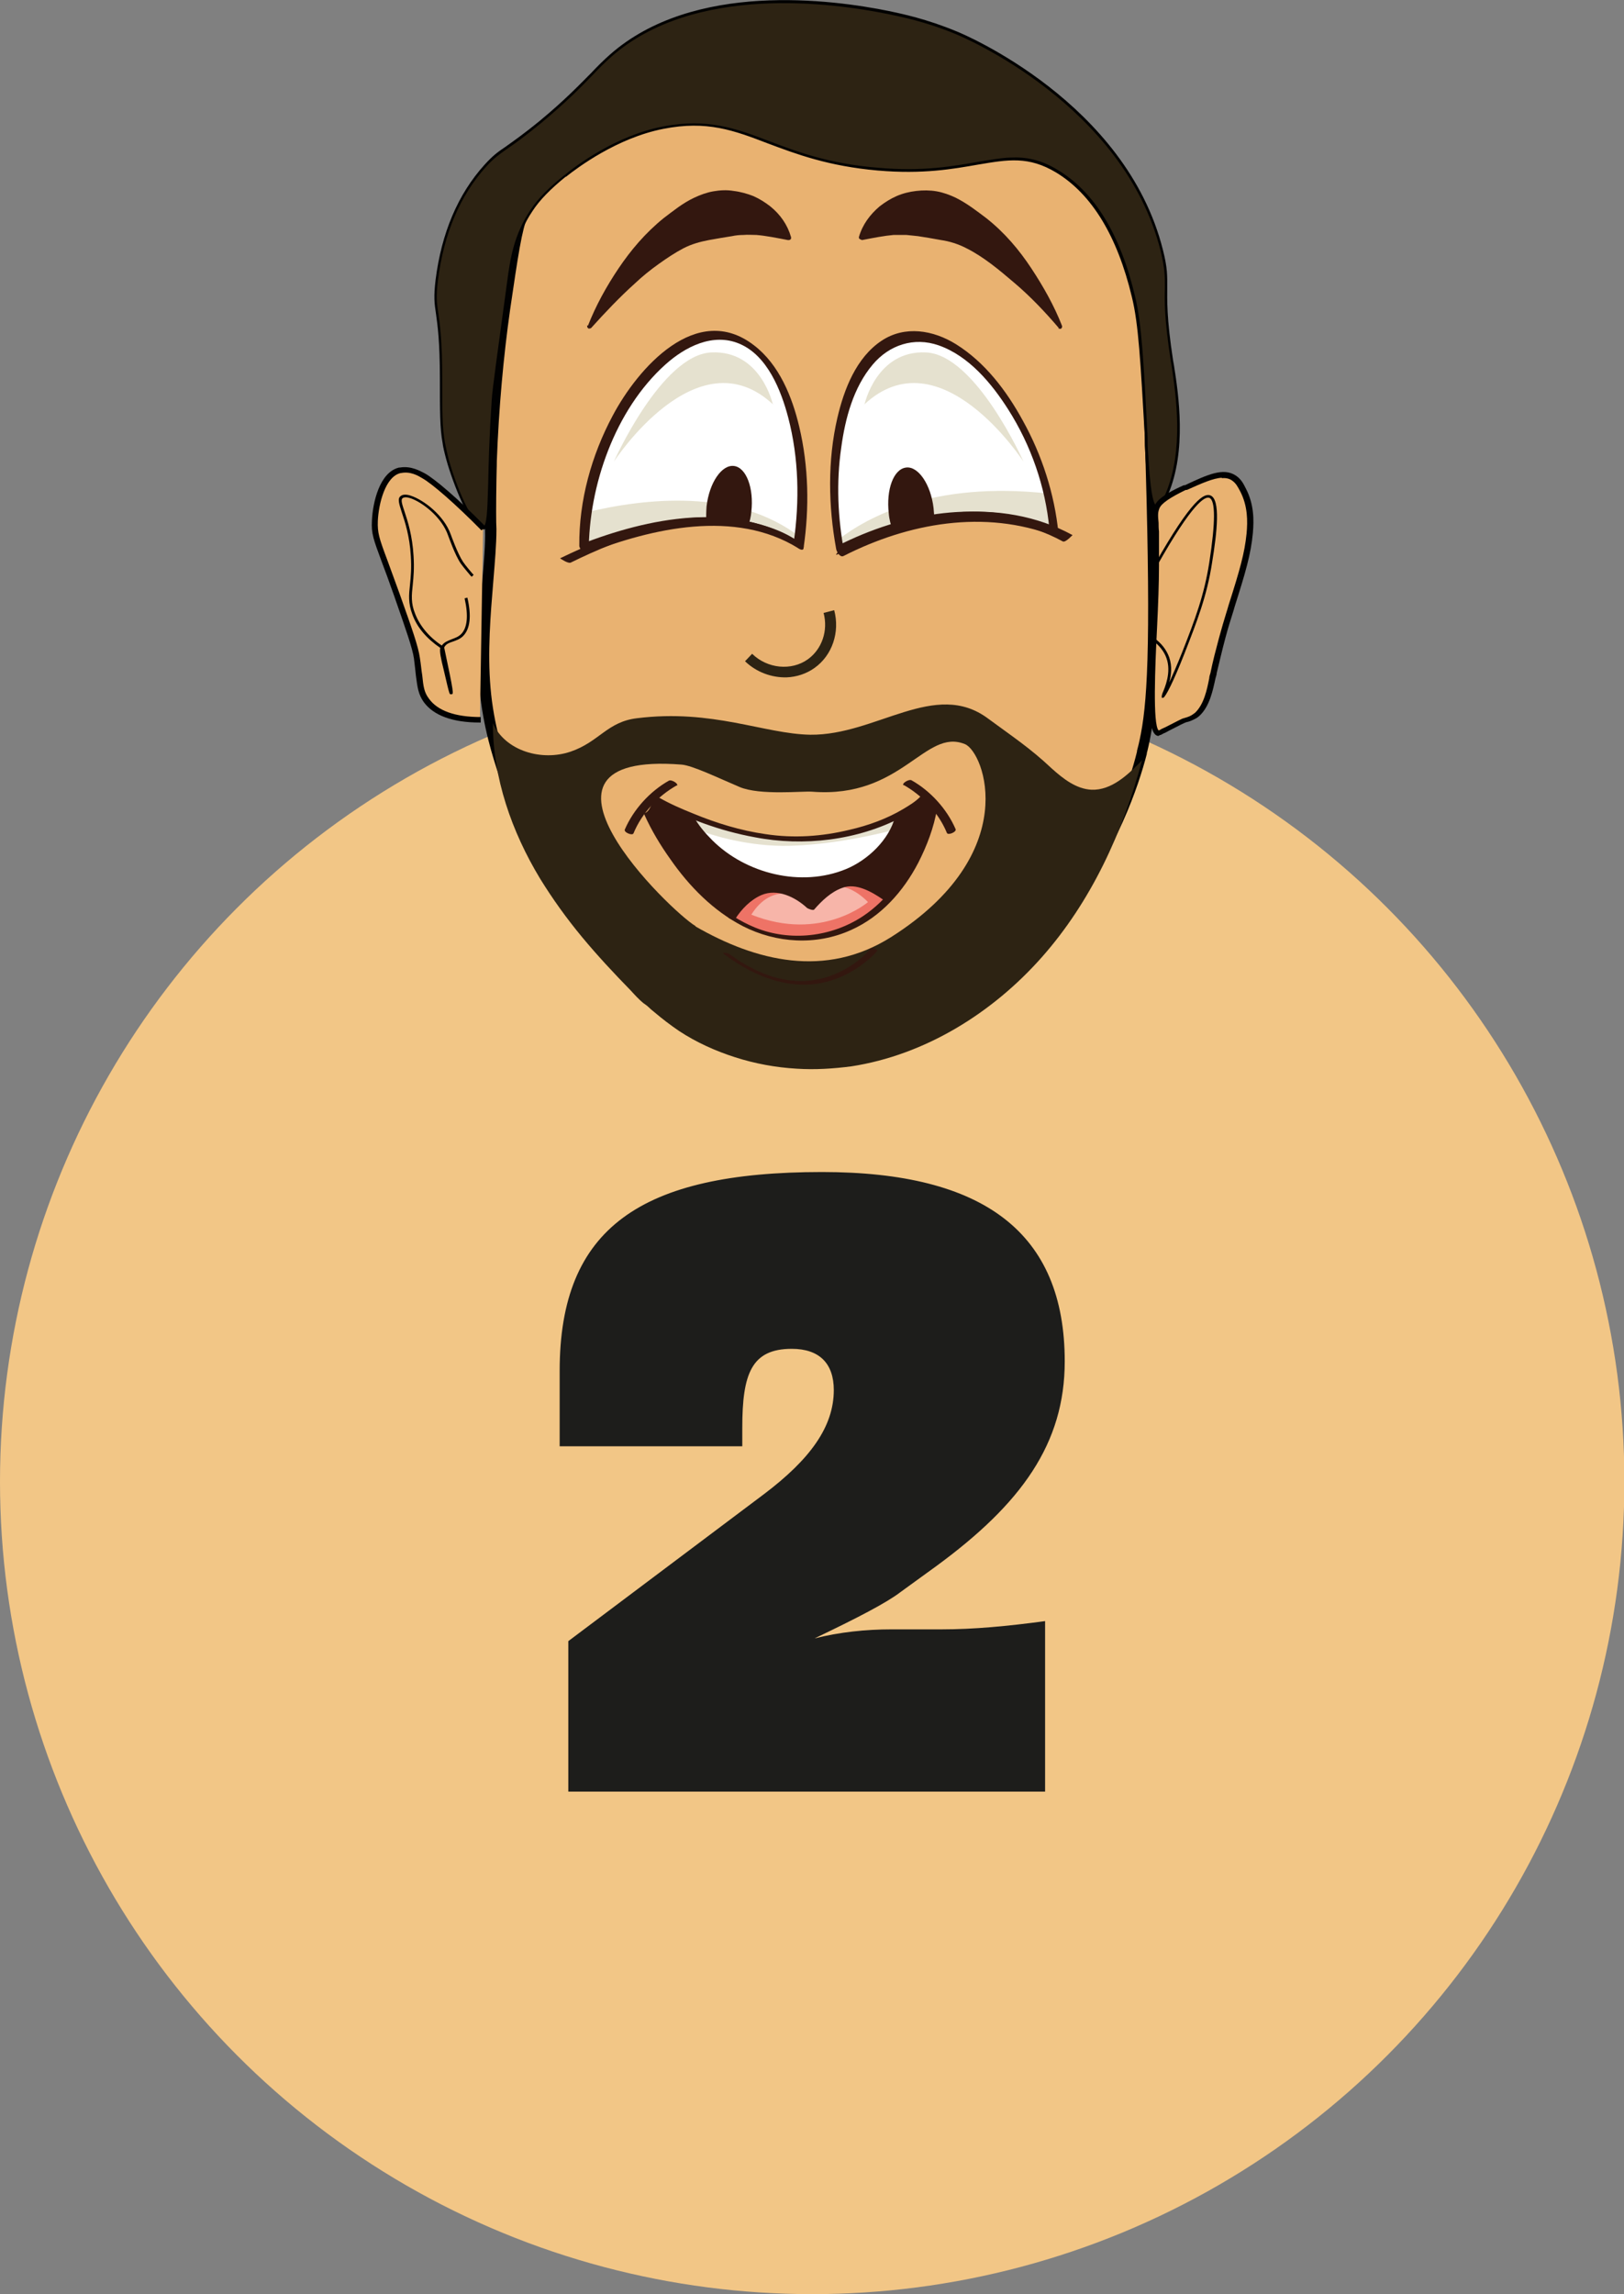 <svg xmlns="http://www.w3.org/2000/svg" id="Laag_2" viewBox="0 0 41.35 58.39"><rect x="0" y="0" width="41.35" height="58.39" fill="#808080" stroke="none"/><defs><style>      .cls-1 {        fill: #e9b271;      }      .cls-2 {        fill: #010101;      }      .cls-3 {        fill: #2d2313;      }      .cls-4 {        fill: #1d1d1b;      }      .cls-5 {        fill: #ee7366;      }      .cls-6 {        fill: #f2c686;      }      .cls-7 {        fill: #fff;      }      .cls-8 {        fill: #f7b5a9;      }      .cls-9 {        fill: #e5e1cf;      }      .cls-10 {        fill: #33170f;      }    </style></defs><g id="Laag_1-2" data-name="Laag_1"><g id="stap_2"><g><circle class="cls-6" cx="20.68" cy="37.71" r="20.68"></circle><path class="cls-4" d="M14.47,41.77l4.98-3.74c1.18-.89,1.78-1.72,1.78-2.65,0-.68-.37-1.05-1.07-1.05-1.03,0-1.26.64-1.26,2.01v.47h-4.65v-1.92c0-3.64,2.07-5.06,6.68-5.06,4.13,0,6.18,1.55,6.18,4.82,0,2.09-1.1,3.62-3.27,5.21l-.91.66c-.35.27-1.1.66-2.19,1.18.64-.16,1.3-.23,1.96-.23h1.28c.81,0,1.67-.08,2.63-.21v4.34h-12.14v-3.82Z"></path></g><g><g><g><path class="cls-1" d="M12.49,11.73c0,.18-.01.34-.01.49-.01.66,0,1.15,0,1.26,0,.98-.27,2.57-.14,4.03.08.94.32,1.68.48,2.16.07.22.28.83.67,1.6.29.57,1.02,1.99,2.47,3.36.93.88,1.64,1.56,2.8,1.96,2.47.86,4.8-.29,5.48-.67,1.31-.72,2.03-1.66,2.81-2.69,1.44-1.89,1.91-3.64,2.02-4.09.01-.05.06-.22.1-.47.17-.92.26-2.47.1-7.84-.11-3.36-.21-4.94-1.26-6.12-.35-.4-1.19-1.32-2.18-1.27-.27.01-.47.09-1.4.2-.44.05-.68.08-1.02.09-.25,0-.81.01-1.52-.09-.32-.05-.86-.15-1.5-.36-.34-.11-.36-.14-.88-.32-.56-.19-.84-.29-1.13-.34-.62-.11-1.11-.03-1.4.02-1.2.21-2.9,1.12-3.67,2.79-.16.34-.26,1.03-.46,2.41-.08.58-.27,1.97-.34,3.87Z"></path><path class="cls-2" d="M20.93,27.05c-.7.03-1.45-.05-2.21-.31-1.19-.41-1.92-1.11-2.85-1.99-1.49-1.42-2.25-2.91-2.49-3.4-.27-.53-.51-1.09-.68-1.62-.15-.46-.4-1.22-.49-2.19-.08-.93,0-1.9.07-2.76.04-.48.08-.93.07-1.29v-.02c0-.15,0-.61,0-1.25,0-.16,0-.32.01-.5h.14s-.14,0-.14,0c.05-1.35.17-2.69.34-3.89.2-1.39.31-2.09.47-2.45.77-1.66,2.45-2.64,3.77-2.87.3-.05.81-.14,1.45-.02.3.05.58.15,1.15.35.27.09.41.15.53.19.1.04.19.08.35.13.48.16.98.28,1.48.35.5.07,1.01.1,1.5.09.33-.01.58-.04,1.01-.09.52-.06.81-.11,1.02-.15.16-.03.27-.05.39-.05,0,0,0,0,0,0,1.05-.05,1.91.91,2.28,1.32,1.1,1.22,1.19,2.88,1.3,6.21.17,5.25.09,6.91-.1,7.87-.04.22-.08.39-.1.46v.02c-.21.81-.74,2.42-2.05,4.14-.78,1.02-1.52,1.99-2.86,2.73-.6.33-1.87.92-3.39.99ZM17.62,2.72c-.25.01-.46.05-.61.07-1.25.22-2.84,1.14-3.57,2.71-.15.33-.25,1.01-.45,2.37-.17,1.19-.29,2.52-.34,3.86,0,.18-.01.34-.01.49-.01.63-.01,1.09,0,1.24v.02c0,.37-.04.83-.08,1.32-.07.84-.15,1.8-.07,2.71.08.94.33,1.69.48,2.13.17.51.4,1.06.66,1.58.24.48.98,1.94,2.44,3.32.94.89,1.62,1.54,2.75,1.93,2.31.8,4.53-.19,5.37-.66,1.29-.71,1.97-1.61,2.77-2.65,1.28-1.68,1.8-3.25,1.99-4.03v-.02c.02-.07.06-.23.1-.44.18-.95.26-2.59.09-7.81-.1-3.26-.2-4.88-1.23-6.03-.34-.38-1.14-1.27-2.06-1.23,0,0,0,0,0,0-.11,0-.21.02-.36.05-.2.04-.5.09-1.03.15-.44.05-.69.08-1.04.09-.5.01-1.03-.02-1.55-.09-.52-.08-1.03-.2-1.52-.36-.17-.05-.26-.09-.37-.13-.12-.05-.25-.1-.52-.19-.55-.19-.83-.28-1.11-.34-.28-.05-.53-.06-.74-.05Z"></path></g><path class="cls-3" d="M16.22,18.28c-.76.09-.96.6-1.69.85s-1.66-.01-1.98-.72c0,1.39.48,2.76,1.2,3.95.32.52.68,1.02,1.07,1.49s.81.92,1.24,1.36c.1.11.21.23.32.32.04.03.09.06.13.1.05.05.1.09.15.13.2.17.41.33.63.48.44.29.93.51,1.43.67s1.03.26,1.57.29c.46.03.93,0,1.39-.06,1.87-.29,3.58-1.35,4.84-2.77s2.07-3.19,2.56-5.02c-.36.37-.78.77-1.29.75-.39-.02-.72-.28-1.01-.54-.55-.52-1.01-.82-1.62-1.27-1.35-1.01-2.85.43-4.53.41-1.17-.02-2.49-.66-4.41-.42Z"></path><g><path class="cls-3" d="M12.3,13.44c-.24.04-.7-1.01-.9-1.73-.05-.2-.09-.36-.1-.44-.06-.38-.07-.79-.07-1.64,0-1.87-.22-1.63-.11-2.5.06-.45.24-1.82,1.24-2.92.39-.43.48-.35,1.4-1.12,1.03-.85,1.33-1.28,1.79-1.69,2.36-2.06,6.5-1.21,7.08-1.09.37.08.97.2,1.73.51.25.1,4.3,1.83,5.23,5.53.25.99-.05.74.26,2.82.11.75.37,2.22-.13,3.39-.12.27-.2.35-.25.34-.19-.02-.22-.93-.27-1.78-.1-1.92-.15-2.89-.32-3.58-.12-.51-.56-2.35-1.94-3.19-1.29-.78-2.01.16-4.56-.05-2.77-.23-3.41-1.46-5.47-1.06-1.32.26-2.44,1.18-2.5,1.23-.54.42-.77.75-.85.87-.41.62-.5,1.21-.59,1.83-.25,1.78-.37,2.67-.39,2.99-.15,2.27-.03,3.23-.26,3.27Z"></path><path class="cls-2" d="M29.46,12.94s-.01,0-.02,0c-.2-.02-.24-.62-.29-1.6v-.21c-.11-1.92-.16-2.88-.33-3.57-.37-1.55-1.02-2.62-1.93-3.17-.7-.42-1.22-.33-1.99-.2-.63.11-1.4.25-2.55.15-1.26-.11-2.08-.42-2.8-.69-.86-.33-1.55-.59-2.66-.37-1.18.23-2.19.99-2.48,1.22h-.01c-.37.3-.66.59-.84.87-.42.62-.5,1.23-.58,1.82-.25,1.78-.37,2.67-.39,2.99-.06.9-.08,1.59-.09,2.1-.02.85-.03,1.17-.19,1.2h0c-.31.06-.79-1.22-.94-1.76-.05-.18-.09-.35-.1-.44-.07-.38-.07-.8-.07-1.64,0-.97-.06-1.37-.1-1.66-.04-.26-.06-.43-.01-.85.15-1.2.57-2.19,1.25-2.94.21-.23.33-.32.54-.46.18-.13.43-.3.87-.66.64-.53,1-.91,1.29-1.2.17-.18.32-.33.49-.48C17.66-.49,21.2-.01,22.63.28c.33.07.96.2,1.73.52.18.07,4.31,1.81,5.25,5.56.12.47.11.66.11.95,0,.32-.02.77.15,1.87l.02.11c.12.76.33,2.18-.15,3.3-.1.24-.19.36-.28.36ZM25.72,4.01c.4-.02.78.05,1.22.32.93.56,1.59,1.64,1.96,3.21.17.7.22,1.66.32,3.59v.21c.04.64.09,1.52.24,1.54.02,0,.09-.02.22-.32.47-1.11.26-2.51.15-3.26l-.02-.11c-.17-1.11-.16-1.56-.15-1.88,0-.28,0-.47-.11-.93-.94-3.72-5.04-5.44-5.21-5.51-.77-.32-1.39-.44-1.72-.51-1.42-.29-4.94-.77-7.05,1.08-.17.15-.32.3-.49.48-.29.3-.65.67-1.3,1.21-.44.36-.69.54-.87.66-.21.15-.33.23-.53.45-.67.74-1.08,1.71-1.23,2.9-.05.41-.03.57.01.83.04.29.1.69.1,1.67,0,.84,0,1.25.07,1.63.02.09.05.25.1.44.24.86.68,1.74.86,1.71h0c.11-.02.12-.44.14-1.13.01-.51.03-1.21.09-2.11.02-.32.15-1.21.39-2.99.08-.6.17-1.21.6-1.85.19-.29.48-.58.86-.88h0c.29-.24,1.31-1.01,2.51-1.24,1.13-.22,1.86.05,2.7.37.71.27,1.53.58,2.78.68,1.14.1,1.91-.04,2.54-.15.3-.05.57-.1.82-.11Z"></path></g><g><path class="cls-1" d="M29.49,18.66s0,0,.2-.1c.28-.14.41-.21.46-.22.06-.01.14-.04.24-.1.03-.02.05-.04.08-.06.28-.26.34-.71.41-1.05h0c.04-.21.11-.52.22-.9.09-.34.15-.51.25-.81.28-.88.42-1.33.46-1.85.03-.35.03-.73-.17-1.1-.07-.12-.12-.23-.24-.3-.28-.18-.66,0-1.25.26-.59.27-.68.42-.71.49-.07.15-.04.26-.02.63.01.29,0,.57,0,.86.01,1.3-.28,4.2.06,4.27Z"></path><path class="cls-2" d="M29.5,18.73s-.01,0-.02,0c-.26-.05-.25-.88-.16-2.76.03-.6.05-1.17.05-1.58,0-.11,0-.23,0-.34,0-.17,0-.34,0-.52,0-.09,0-.16-.01-.22-.01-.2-.02-.3.04-.44.03-.07.11-.24.74-.52h.03c.59-.28.98-.45,1.29-.25.14.09.2.21.26.33.21.4.21.8.18,1.14-.05.54-.19,1.01-.46,1.86-.02.07-.04.14-.06.2-.06.19-.11.35-.18.61-.08.3-.15.6-.22.89,0,.04-.02.09-.03.13-.07.32-.15.71-.4.95-.03.03-.06.05-.09.07-.11.06-.19.09-.25.1-.04.01-.2.09-.45.22-.07.04-.11.06-.14.07-.05.03-.07.04-.09.04ZM31.11,12.16c-.22.01-.51.14-.89.31h-.03c-.39.19-.62.34-.67.47-.04.1-.04.17-.02.37,0,.06,0,.14.01.22,0,.18,0,.35,0,.53,0,.11,0,.23,0,.34,0,.42-.02.98-.05,1.59-.05.98-.11,2.45.04,2.6,0,0,.01,0,.03-.01.03-.02.07-.04.14-.07.3-.15.42-.22.47-.23.06-.02.13-.03.22-.09.02-.01.04-.03.07-.05.22-.21.3-.57.36-.88,0-.05.02-.09.03-.13.06-.3.14-.6.22-.9.07-.26.12-.42.18-.62.02-.06.04-.13.06-.2.29-.91.41-1.33.46-1.83.03-.32.03-.7-.16-1.07-.07-.13-.11-.21-.21-.28-.07-.05-.16-.07-.26-.06Z"></path></g><path class="cls-1" d="M17.71,23.57c-.62-.36-4.86-4.46-.36-4.11.28.02.96.35,1.48.57s1.61.1,1.85.12c2.29.18,2.87-1.63,3.89-1.21.49.2,1.48,2.78-1.88,4.91-1.68,1.06-3.45.61-4.98-.27Z"></path><g><path class="cls-1" d="M12.3,13.44c-.71-.73-1.29-1.2-1.53-1.34-.12-.07-.33-.19-.59-.14,0,0-.01,0-.02,0-.42.1-.61.8-.63,1.28-.02.43.09.55.56,1.87.32.9.47,1.35.51,1.62.09.62.05.82.24,1.08.3.41.89.49,1.38.5"></path><path class="cls-2" d="M12.22,18.39c-.7,0-1.18-.18-1.43-.52-.14-.2-.16-.37-.2-.67-.01-.12-.03-.26-.05-.44-.04-.27-.2-.72-.51-1.61-.13-.37-.23-.64-.31-.85-.21-.57-.27-.72-.25-1.05.02-.45.19-1.23.69-1.35,0,0,.01,0,.02,0,.29-.05.52.09.64.15.25.14.83.63,1.54,1.35l-.1.1c-.67-.68-1.26-1.19-1.51-1.33-.1-.06-.3-.18-.54-.13,0,0,0,0-.01,0-.39.09-.56.78-.58,1.22-.01.3.03.43.24.99.08.22.18.49.31.85.32.9.48,1.35.52,1.64.03.18.04.33.06.44.03.3.05.44.17.6.22.31.67.47,1.32.47v.14Z"></path></g><path class="cls-2" d="M11.47,17.67s-.02,0-.03-.04h0s0,0,0,0c-.02-.06-.06-.22-.14-.57-.08-.32-.11-.48-.09-.57-.35-.24-.59-.52-.71-.85-.11-.29-.09-.5-.06-.77.02-.19.04-.41.02-.72-.03-.51-.15-.87-.23-1.11-.07-.22-.12-.36-.02-.42.05-.04.15-.04.26,0,.3.1.83.48,1.01.99,0,0,.17.48.31.69.06.09.23.29.24.3l.03.03-.05.05-.03-.03s-.18-.21-.25-.31c-.15-.22-.31-.69-.32-.71-.16-.47-.66-.85-.96-.95-.09-.03-.16-.03-.2,0-.05.04-.01.16.05.34.08.24.2.61.23,1.13.02.31,0,.53-.02.73-.03.27-.05.47.06.74.12.31.35.59.68.81.06-.09.16-.12.25-.16.08-.03.17-.06.24-.13.16-.16.19-.47.09-.91l.07-.02c.11.47.07.8-.11.98-.08.08-.18.11-.26.14-.09.03-.18.06-.22.15.25,1.18.24,1.18.19,1.19,0,0,0,0,0,0Z"></path><path class="cls-2" d="M29.61,17.76h-.03s0-.03,0-.03c0-.02,0-.03.02-.09.06-.14.23-.53.1-.89-.06-.17-.18-.32-.35-.45l.04-.06c.19.14.31.3.38.49.08.23.05.46,0,.64.08-.17.19-.42.33-.77.33-.84.56-1.45.69-2.28.16-1.03.16-1.59,0-1.65-.11-.04-.43.13-1.33,1.73l-.06-.03c.96-1.7,1.27-1.82,1.42-1.76.26.1.17.93.04,1.72-.13.84-.38,1.48-.7,2.3-.29.74-.48,1.1-.54,1.13h-.01Z"></path></g><path class="cls-3" d="M19.16,16.63l-.19.2c.29.28.68.42,1.06.41.25-.01.5-.09.71-.24.45-.32.65-.91.5-1.47l-.27.07c.12.45-.04.92-.4,1.18-.42.3-1.03.24-1.42-.14Z"></path><g><g><path class="cls-7" d="M20.36,13.66c0,.07-.02.14-.03.22-1.7-1.09-4.1-.44-5.47.1,0-.31.02-.62.07-.94.35-2.39,2.05-4.82,3.63-4.47,1.45.33,2.08,2.85,1.8,5.09Z"></path><path class="cls-7" d="M26.84,13.52c-2.21-.87-4.39-.03-5.44.51-.02-.1-.04-.2-.05-.3-.35-2.22.19-4.74,1.61-5.12,1.48-.39,3.16,1.71,3.71,3.95.08.32.13.64.16.96Z"></path><path class="cls-9" d="M22.01,10.3s.3-1.39,1.57-1.33,2.48,2.78,2.48,2.78c0,0-2.12-3.27-4.06-1.45Z"></path><path class="cls-9" d="M19.68,10.3s-.3-1.39-1.57-1.33-2.48,2.78-2.48,2.78c0,0,2.12-3.27,4.06-1.45Z"></path><path class="cls-9" d="M20.36,13.66c0,.07-.02.14-.03.22-1.7-1.09-4.1-.44-5.47.1,0-.31.02-.62.07-.94,1.49-.36,3.81-.62,5.43.62Z"></path><path class="cls-9" d="M26.84,13.52c-2.21-.87-4.39-.03-5.44.51-.02-.1-.04-.2-.05-.3.74-.57,2.41-1.49,5.33-1.17.08.32.13.64.16.96Z"></path><path class="cls-10" d="M26.96,8.35c-.35-.41-.72-.8-1.12-1.14-.2-.17-.4-.34-.6-.49-.2-.15-.41-.29-.63-.4-.21-.11-.44-.18-.65-.21-.21-.04-.4-.07-.59-.1-.09-.01-.19-.02-.29-.03-.1,0-.21,0-.33,0-.23.02-.49.07-.8.13h0s-.07-.02-.08-.05c0-.01,0-.02,0-.03.09-.31.28-.57.53-.78.13-.1.27-.19.43-.26.16-.07.33-.11.5-.13.17-.02.35-.02.52.01.17.03.33.09.48.16.3.15.54.34.78.52.47.37.84.81,1.15,1.28.31.47.58.95.78,1.46.01.03,0,.06-.03.08-.02,0-.05,0-.07-.02h0Z"></path><path class="cls-10" d="M14.97,8.29c.2-.51.47-1,.78-1.46.31-.46.68-.9,1.15-1.28.24-.18.48-.38.78-.52.15-.07.31-.13.48-.16.17-.03.35-.04.52-.01.17.02.35.07.5.13.16.07.3.16.43.26.26.21.44.47.53.78.01.04,0,.07-.05.08-.01,0-.02,0-.03,0h0c-.31-.06-.56-.11-.8-.13-.12,0-.22-.01-.33,0-.1,0-.2.01-.29.03-.19.03-.37.06-.59.1-.21.04-.44.1-.65.21-.21.11-.42.25-.63.4-.21.15-.41.31-.6.49-.39.35-.76.74-1.12,1.14h0s-.06.03-.08,0c-.02-.02-.02-.04-.02-.07Z"></path><path class="cls-10" d="M20.46,13.95c.15-1.02.13-2.08-.11-3.09-.18-.76-.51-1.58-1.15-2.07-1.46-1.13-2.96.58-3.6,1.79-.54,1.01-.86,2.16-.85,3.31,0,.08.13.23.22.19,1.64-.64,3.75-1.12,5.35-.13.17.11.15-.08.03-.16-1.69-1.05-3.84-.61-5.58.07.07.06.15.13.22.19,0-1.69.67-3.62,1.95-4.77.5-.45,1.21-.82,1.89-.53.71.3,1.06,1.19,1.24,1.88.27,1.03.29,2.12.14,3.17-.01.1.23.26.25.16Z"></path><path class="cls-10" d="M26.95,13.57c-.1-1-.42-1.99-.91-2.87-.41-.75-.96-1.48-1.7-1.94-.58-.36-1.3-.48-1.89-.09-.65.43-.96,1.24-1.13,1.97-.25,1.08-.23,2.24-.03,3.33.01.07.1.23.19.18,1.65-.84,3.59-1.19,5.36-.51.16.06.08-.2-.02-.24-1.83-.7-3.8-.37-5.51.5l.19.18c-.17-.89-.21-1.8-.08-2.69.1-.74.31-1.53.8-2.11.42-.5,1.05-.71,1.68-.49.77.27,1.35.97,1.77,1.63.58.91.95,1.97,1.05,3.05.01.1.23.28.22.11Z"></path><path class="cls-10" d="M23.78,13.22c-.38.06-.74.15-1.06.26-.04-.13-.08-.27-.09-.41-.07-.61.12-1.13.44-1.17.31-.04.63.43.7,1.03.01.1.02.2.01.29Z"></path><path class="cls-10" d="M19.13,13.03c-.01.12-.04.23-.07.34-.35-.07-.72-.1-1.08-.09,0-.12,0-.25.01-.39.07-.61.39-1.07.7-1.03.31.04.51.56.44,1.17Z"></path><path class="cls-10" d="M20.48,13.92c-.38-.37-.98-.55-1.48-.66-1.62-.33-3.3.25-4.74.95,0,0,.2.14.27.11,1.32-.65,2.84-1.19,4.34-1.01.45.05.99.19,1.33.52.06.06.26.07.28.09h0Z"></path><path class="cls-10" d="M21.38,14.07c1.67-1,3.95-1.23,5.68-.29.07.04.25-.17.25-.16-1.81-.99-4.16-.67-5.89.37-.09.05-.22.2-.04.09h0Z"></path></g><g><path class="cls-10" d="M16.72,20.35s2.04,1.18,3.99.99c1.95-.18,2.76-.99,2.76-.99,0,0,.11.18.28.2,0,0-.51,3.09-3.16,3.32-2.65.24-4.13-3.12-4.13-3.12,0,0,.15-.06.25-.4Z"></path><path class="cls-8" d="M22.61,22.93s-.98.93-1.91.97c-.92.04-1.83-.34-2.06-.55,0,0,.5-.62.88-.66.16-.01.32.01.45.05.18.05.31.11.31.11l.37.24s.4-.43.73-.54c.03-.01.07-.02.1-.02.35-.04.75.16.75.16l.38.24Z"></path><path class="cls-7" d="M22.88,20.76l-.14.37-.06.17-.46.54s-.61.53-1.76.56c-1.25.08-2.17-.74-2.61-1.24-.19-.21-.28-.36-.28-.36,0,0,1.45.54,2.63.58,1.18.05,2.69-.62,2.69-.62Z"></path><path class="cls-9" d="M22.88,20.76l-.14.37c-.48.12-1.43.34-2.46.39-1.02.06-1.96-.2-2.44-.37-.19-.21-.28-.36-.28-.36,0,0,1.45.54,2.63.58,1.18.05,2.69-.62,2.69-.62Z"></path><path class="cls-5" d="M22.61,22.93s-.98.93-1.91.97c-.92.04-1.83-.34-2.06-.55,0,0,.5-.62.88-.66.16-.01.32.01.45.05-.25,0-.57.11-.84.54,1.78.71,2.97-.32,2.97-.32,0,0-.32-.36-.72-.4.03-.01.07-.02.1-.02.35-.04.75.16.75.16l.38.24Z"></path><path class="cls-10" d="M16.68,20.39c.78.44,1.66.76,2.54.92,1.24.24,2.61.08,3.74-.51.21-.11.43-.23.6-.4-.05-.01-.1-.03-.15-.04.09.14.23.22.38.25-.04-.03-.07-.06-.11-.1-.06.36-.19.73-.33,1.06-.3.69-.75,1.33-1.38,1.75-.8.53-1.85.65-2.74.29-.78-.32-1.41-.92-1.9-1.59-.29-.39-.57-.82-.76-1.27,0,.02-.01.03-.02.05.16-.06.23-.28.27-.42.02-.07-.15-.14-.17-.08-.04.12-.1.34-.22.39-.02,0-.03.02-.02.05.18.4.41.78.66,1.13.48.69,1.09,1.31,1.84,1.7.86.44,1.88.5,2.76.1.76-.34,1.33-.98,1.71-1.71.22-.43.4-.9.48-1.38,0-.06-.07-.09-.11-.1-.08-.02-.14-.08-.18-.15-.02-.03-.12-.08-.15-.04-.12.12-.27.21-.42.3-.42.25-.89.42-1.37.53-.7.17-1.42.22-2.14.11-.63-.09-1.25-.28-1.83-.52-.3-.12-.6-.25-.88-.41-.08-.04-.19,0-.08.07Z"></path><path class="cls-10" d="M22.17,24.14c-.24.29-.58.52-.93.66-.94.39-1.89.06-2.67-.52-.04-.03-.22-.05-.14,0,.65.49,1.44.85,2.27.77.51-.05,1-.28,1.39-.61.08-.07.17-.15.24-.23.04-.04-.13-.11-.17-.07h0Z"></path><path class="cls-10" d="M17.48,20.8c.36.68,1.08,1.2,1.79,1.44,1.13.38,2.58.23,3.35-.76.16-.2.3-.44.36-.69.02-.07-.17-.08-.19,0-.15.58-.69,1.1-1.25,1.33-1.14.47-2.55.12-3.41-.74-.18-.18-.35-.38-.47-.6-.03-.06-.22-.05-.18.02h0Z"></path><path class="cls-10" d="M18.72,23.39c.16-.25.39-.49.67-.61.4-.17.86.05,1.16.33.03.02.15.07.18.04.19-.22.43-.45.71-.55.35-.14.76.1,1.05.3.03.02.09.04.12.04.01,0,.07,0,.04-.02-.32-.22-.74-.44-1.14-.42-.38.01-.73.34-.96.61.06.01.12.02.18.04-.31-.3-.78-.51-1.21-.48-.41.02-.77.35-.97.69,0,.01.16.08.18.04h0Z"></path></g></g><g><path class="cls-10" d="M23.01,19.98c.48.27.89.71,1.1,1.22.03.07.26-.03.22-.1-.22-.51-.64-.97-1.12-1.24-.07-.04-.27.09-.2.13h0Z"></path><path class="cls-10" d="M17.23,19.99c-.48.27-.89.71-1.1,1.22-.03.07-.26-.03-.22-.1.22-.51.64-.97,1.12-1.24.07-.04.27.09.2.13h0Z"></path></g></g></g></g></svg>